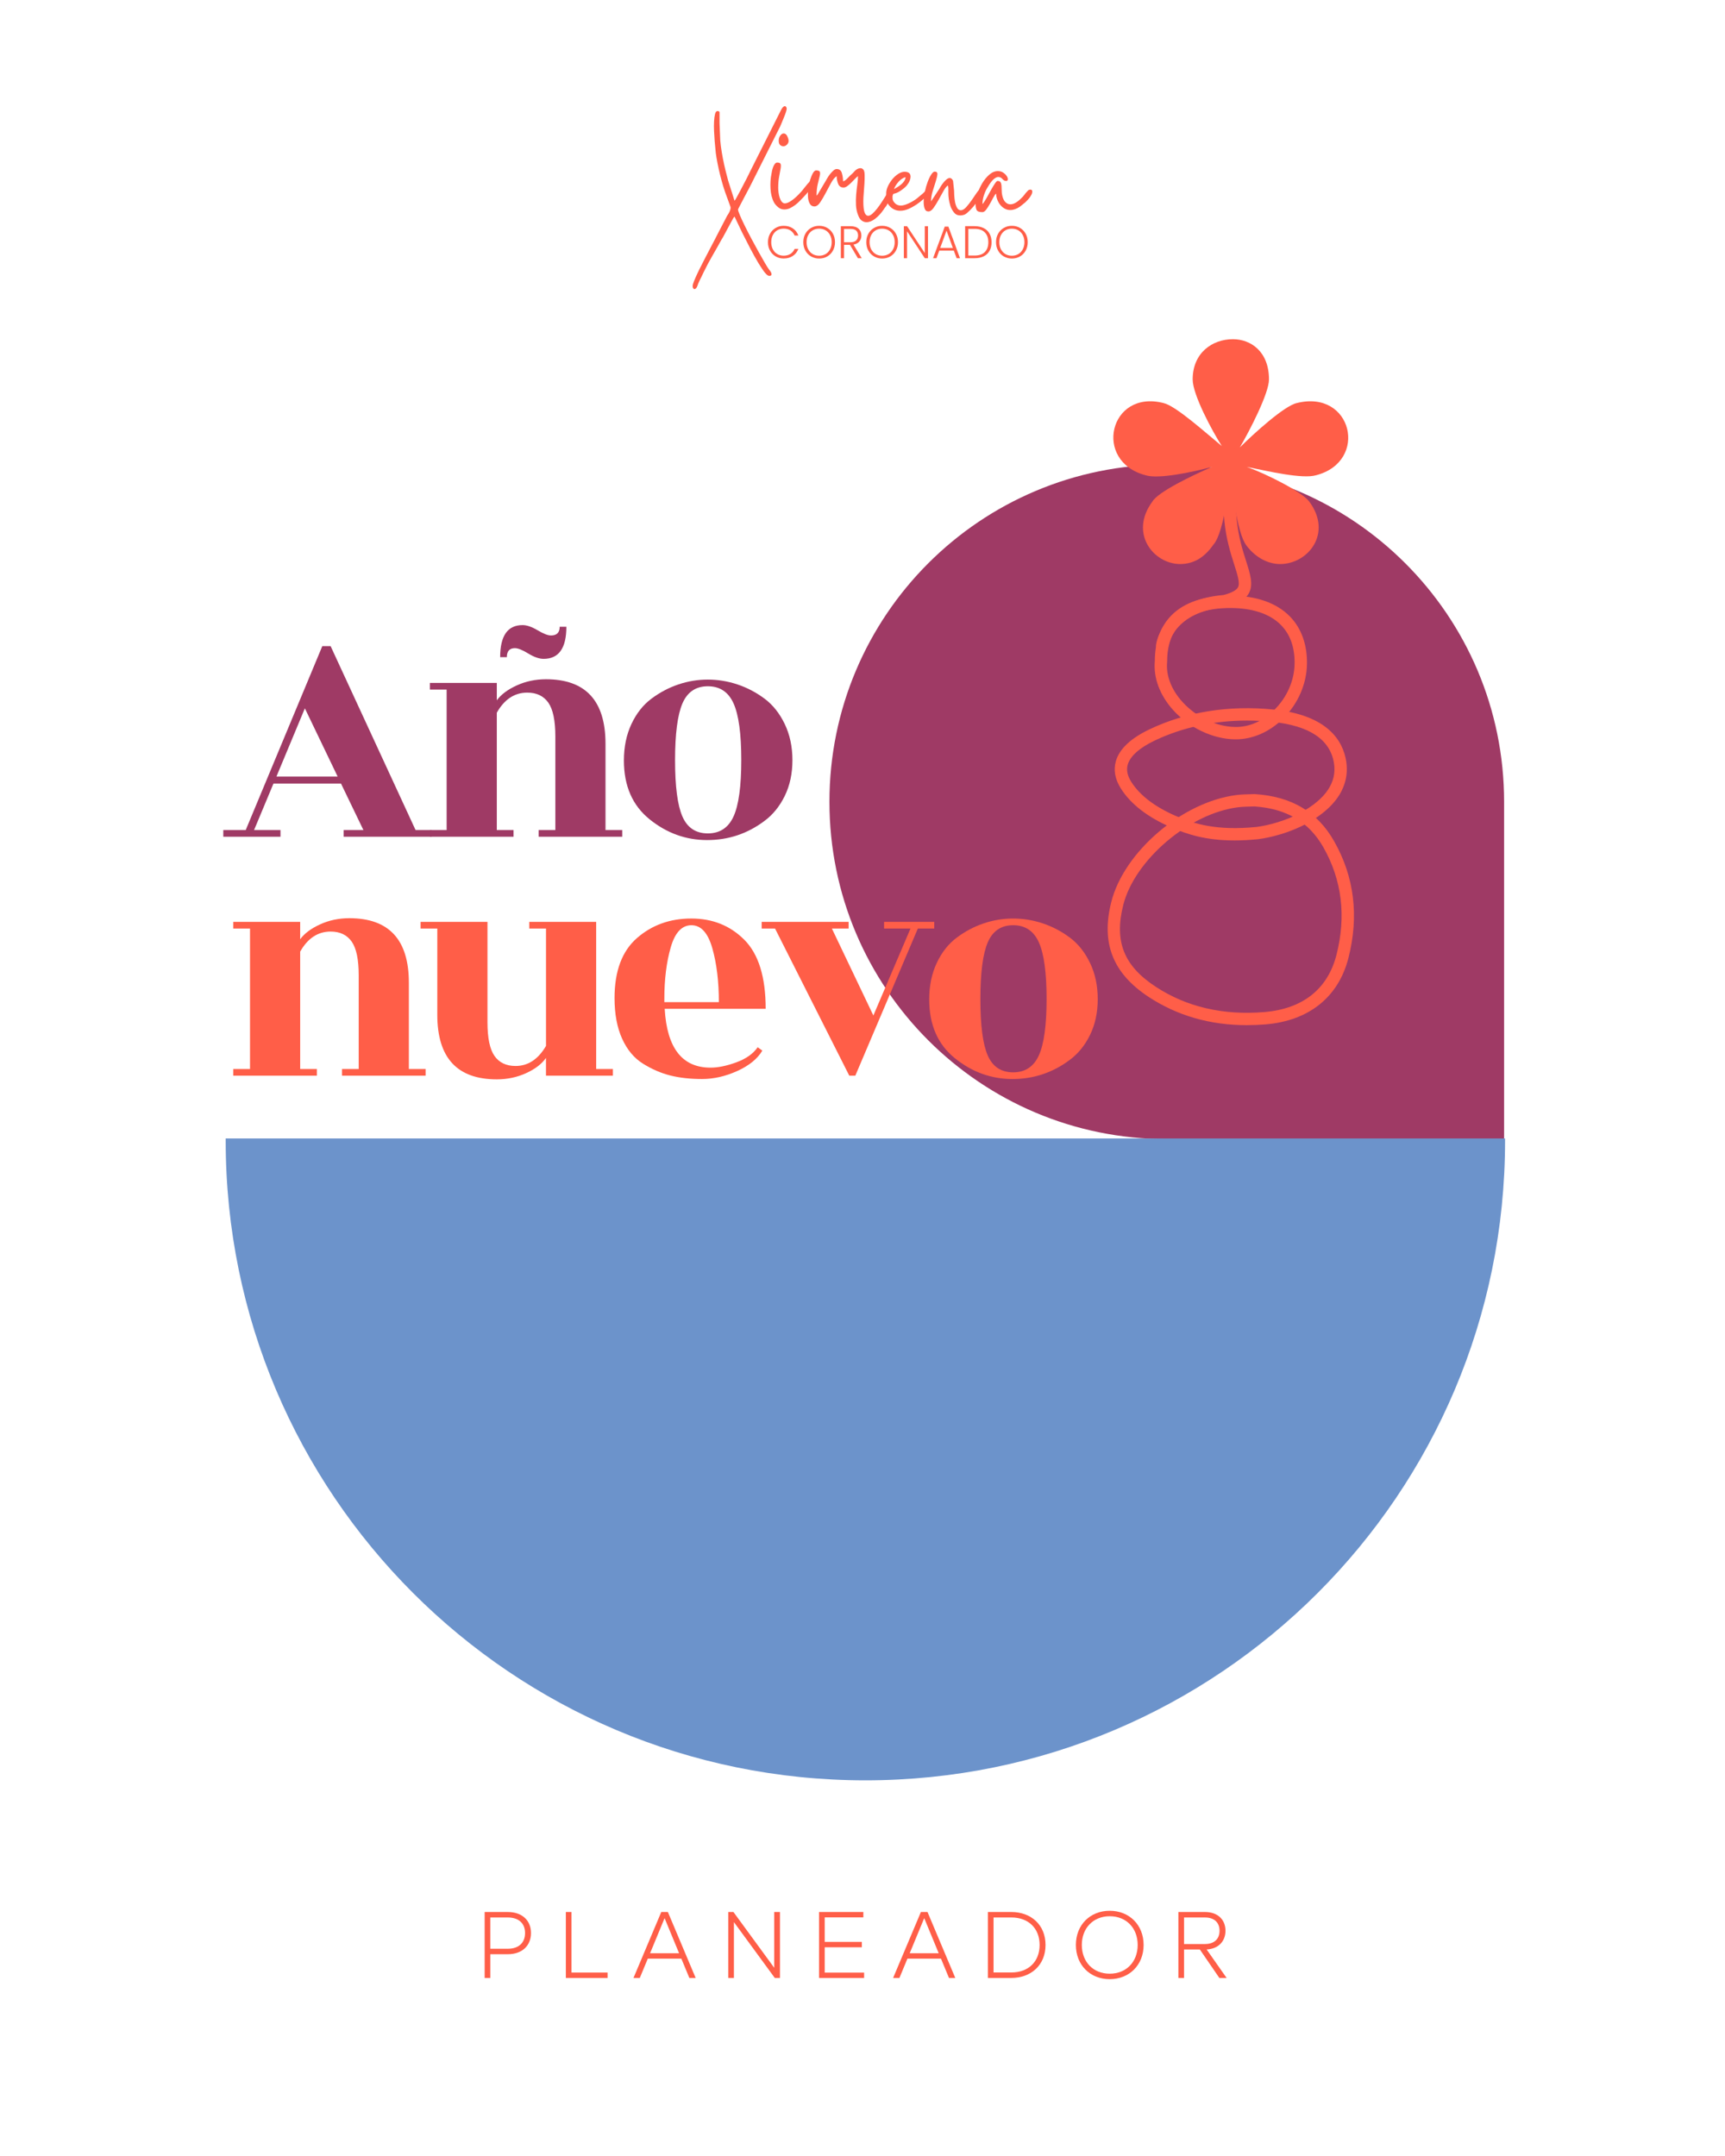 <svg xmlns="http://www.w3.org/2000/svg" xmlns:xlink="http://www.w3.org/1999/xlink" id="Capa_1" x="0px" y="0px" viewBox="0 0 1200 1500" style="enable-background:new 0 0 1200 1500;" xml:space="preserve"> <style type="text/css"> .st0{fill:#FFFFFF;} .st1{fill:#FF5E48;} .st2{enable-background:new ;} .st3{fill:#9F3A65;} .st4{fill:#6C93CB;} </style> <rect x="-2.28" class="st0" width="1204.57" height="1500.28"></rect> <g> <g> <path class="st1" d="M510.98,139.66c0.23-0.17,0.77-1.03,1.61-2.56s1.75-3.23,2.73-5.08s1.91-3.63,2.78-5.34 c0.87-1.71,1.45-2.82,1.74-3.34c0.4-0.75,0.75-1.46,1.04-2.13c0.29-0.66,0.64-1.37,1.04-2.13l21.01-41.75 c0.64-1.33,1.2-2.24,1.69-2.73c0.49-0.49,0.91-0.74,1.26-0.74c0.46,0,0.82,0.23,1.08,0.69s0.36,0.84,0.3,1.13 c0,0.46-0.19,1.26-0.56,2.39c-0.38,1.13-0.82,2.33-1.35,3.6c-0.52,1.27-1.03,2.5-1.52,3.69s-0.85,2.04-1.08,2.56l-20.23,40.28 c-0.23,0.52-0.84,1.69-1.82,3.52c-0.98,1.82-2.01,3.76-3.08,5.82c-1.07,2.05-2.04,3.91-2.91,5.56s-1.3,2.53-1.3,2.65 c0,0.64,0.45,2.01,1.35,4.12c0.9,2.11,2.04,4.57,3.43,7.38s2.94,5.82,4.64,9.03c1.71,3.21,3.37,6.26,4.99,9.16 c1.62,2.89,3.08,5.45,4.38,7.68s2.27,3.75,2.91,4.56c0.17,0.17,0.42,0.49,0.74,0.96c0.32,0.46,0.56,0.94,0.74,1.43 c0.17,0.49,0.17,0.93,0,1.3c-0.17,0.38-0.67,0.56-1.48,0.56c-0.58,0-1.25-0.38-2-1.13s-1.48-1.62-2.17-2.6 c-0.69-0.98-1.35-1.97-1.95-2.95c-0.61-0.98-1.09-1.74-1.43-2.26c-1.97-3.3-3.92-6.81-5.86-10.55c-1.94-3.73-3.78-7.33-5.51-10.81 l-5.21-10.94c-0.29,0.23-0.64,0.69-1.04,1.39c-0.41,0.69-0.72,1.27-0.95,1.74l-6.08,11.28c-0.23,0.4-0.39,0.66-0.48,0.78 s-0.25,0.38-0.48,0.78c-2.03,3.7-4.11,7.39-6.25,11.07c-2.14,3.67-4.14,7.42-5.99,11.24c-0.58,1.16-1.11,2.27-1.61,3.34 c-0.49,1.07-1.03,2.16-1.61,3.26c-0.29,0.58-0.54,1.14-0.74,1.69c-0.2,0.55-0.42,1.14-0.65,1.78c-0.29,0.75-0.61,1.29-0.96,1.61 s-0.67,0.48-0.95,0.48c-0.52,0-0.91-0.33-1.17-1s-0.22-1.58,0.13-2.73c0.29-0.93,0.84-2.32,1.65-4.17 c0.81-1.85,1.78-3.92,2.91-6.21c1.13-2.29,2.34-4.67,3.65-7.16c1.3-2.49,2.55-4.88,3.73-7.16c1.19-2.29,2.26-4.33,3.21-6.12 c0.95-1.79,1.63-3.12,2.04-3.99l6.51-12.5c0.23-0.35,0.52-0.8,0.87-1.35s0.65-1.13,0.91-1.74s0.45-1.19,0.56-1.74 c0.12-0.55,0.09-1.06-0.09-1.52l-2.52-6.94c-0.75-1.91-1.53-4.18-2.34-6.81c-0.81-2.63-1.56-5.34-2.26-8.12 c-0.69-2.78-1.3-5.51-1.82-8.2c-0.52-2.69-0.93-5.08-1.21-7.16c0-0.29-0.09-1.2-0.26-2.73c-0.17-1.53-0.35-3.39-0.52-5.56 s-0.32-4.48-0.43-6.94c-0.12-2.46-0.12-4.73,0-6.81c0.12-2.08,0.35-3.8,0.69-5.16c0.35-1.36,0.9-2.04,1.65-2.04 c0.98,0,1.48,0.32,1.48,0.95c0,0.64,0,1.53,0,2.69v4.6l0.35,8.85c0,2.03,0.19,4.46,0.56,7.29c0.38,2.84,0.85,5.73,1.43,8.68 s1.2,5.79,1.87,8.51c0.66,2.72,1.26,5.01,1.78,6.86L510.98,139.66z"></path> <path class="st1" d="M545.58,145.73c-1.61,0-3.03-0.52-4.28-1.57c-1.25-1.04-2.19-2.13-2.83-3.25c-1.45-2.73-2.27-5.96-2.47-9.7 c-0.2-3.74,0.02-7.13,0.66-10.18c0.08-0.64,0.22-1.4,0.42-2.29c0.2-0.88,0.46-1.75,0.78-2.59s0.72-1.57,1.2-2.17 c0.48-0.6,1-0.9,1.57-0.9c1.36,0,2.17,0.34,2.41,1.02s0.24,1.75,0,3.19c-0.24,1.45-0.58,3.29-1.02,5.54s-0.66,4.9-0.66,7.95 c0,0.88,0.08,1.95,0.24,3.19c0.16,1.25,0.42,2.43,0.78,3.55c0.36,1.13,0.84,2.07,1.45,2.83c0.6,0.76,1.3,1.14,2.11,1.14 c0.96,0,2.05-0.34,3.25-1.02c1.2-0.68,2.37-1.51,3.49-2.47s2.15-1.93,3.07-2.89s1.63-1.73,2.11-2.29c0.16-0.16,0.6-0.72,1.33-1.69 c0.72-0.96,1.57-2.01,2.53-3.13c0.96-1.12,1.95-2.13,2.95-3.01c1-0.88,1.79-1.33,2.35-1.33s0.84,0.48,0.84,1.45 c0,0.56-0.38,1.43-1.14,2.59c-0.76,1.17-1.67,2.39-2.71,3.67c-1.05,1.29-2.07,2.49-3.07,3.61c-1,1.13-1.75,1.93-2.23,2.41 c-0.72,0.72-1.55,1.57-2.47,2.53c-0.92,0.96-1.95,1.87-3.07,2.71c-1.13,0.84-2.31,1.57-3.55,2.17 C548.37,145.43,547.03,145.73,545.58,145.73z M541.72,97.9c0-1.37,0.36-2.55,1.08-3.55c0.72-1,1.52-1.51,2.41-1.51 c0.96,0,1.77,0.6,2.41,1.81c1.12,2.25,1.27,4,0.42,5.24c-0.84,1.25-1.87,1.87-3.07,1.87c-0.88,0-1.65-0.3-2.29-0.9 C542.04,100.24,541.72,99.26,541.72,97.9z"></path> <path class="st1" d="M586.48,126.15c0.88-0.16,1.95-0.9,3.19-2.23s2.43-2.47,3.55-3.43c0.56-0.64,1.06-1.18,1.51-1.63 c0.44-0.44,0.98-0.86,1.63-1.26c0.8-0.4,1.52-0.6,2.17-0.6c0.8,0,1.49,0.32,2.05,0.96s0.86,1.85,0.9,3.61 c0.04,1.77,0,3.74-0.12,5.9c-0.12,2.17-0.28,4.4-0.48,6.69c-0.2,2.29-0.3,4.28-0.3,5.96c0,3.7,0.3,6.29,0.9,7.77 c0.6,1.49,1.42,2.23,2.47,2.23c0.88,0,1.87-0.48,2.95-1.45c1.08-0.96,2.19-2.17,3.31-3.61c1.12-1.45,2.21-2.97,3.25-4.58 s1.97-3.05,2.77-4.34c0.56-0.88,1.08-1.77,1.57-2.65c0.48-0.88,1.4-1.33,2.77-1.33c0.24,0,0.5,0.16,0.78,0.48 c0.28,0.32,0.42,0.68,0.42,1.08c0,0.32-0.14,0.8-0.42,1.45c-0.28,0.64-0.62,1.29-1.02,1.93s-0.78,1.26-1.14,1.87 c-0.36,0.6-0.66,1.07-0.9,1.39c-0.4,0.56-0.7,1.04-0.9,1.45c-0.2,0.4-0.5,0.92-0.9,1.57c-0.4,0.48-0.74,0.9-1.02,1.27 c-0.28,0.36-0.62,0.86-1.02,1.51c-1.61,2.33-3.46,4.32-5.54,5.96c-2.09,1.65-4.14,2.47-6.14,2.47c-1.13,0-2.21-0.36-3.25-1.08 c-1.05-0.72-1.89-1.97-2.53-3.74c-0.88-2.17-1.38-4.5-1.51-6.99c-0.12-2.49-0.08-4.94,0.12-7.35s0.46-4.72,0.78-6.93 c0.32-2.21,0.48-4.2,0.48-5.96c-0.56,0.4-1.26,1.04-2.11,1.93c-0.84,0.88-1.71,1.77-2.59,2.65c-0.89,0.88-1.79,1.67-2.71,2.35 c-0.92,0.68-1.79,1.02-2.59,1.02c-1.85,0-3.11-0.86-3.79-2.59c-0.68-1.73-1.02-3.51-1.02-5.36c-1.37,0.89-2.67,2.47-3.92,4.76 s-2.49,4.62-3.74,6.99s-2.49,4.5-3.74,6.39s-2.55,2.87-3.92,2.95h-0.24c-1.37,0-2.41-0.62-3.13-1.87 c-0.72-1.24-1.14-2.79-1.27-4.64c-0.12-1.85-0.04-3.86,0.24-6.02c0.28-2.17,0.7-4.18,1.27-6.02c0.56-1.85,1.21-3.39,1.93-4.64 c0.72-1.24,1.45-1.87,2.17-1.87c1.52,0,2.41,0.34,2.65,1.02c0.24,0.68,0.18,1.75-0.18,3.19c-0.36,1.45-0.8,3.27-1.33,5.48 c-0.52,2.21-0.78,4.84-0.78,7.89l0.12-0.24h0.12l0.36-0.36l5.66-9.52c0.32-0.56,0.76-1.33,1.33-2.29c0.56-0.96,1.2-1.89,1.93-2.77 c0.72-0.88,1.47-1.67,2.23-2.35s1.51-1.02,2.23-1.02c1.85,0,3.05,0.94,3.62,2.83C586.19,122.32,586.48,124.23,586.48,126.15z"></path> <path class="st1" d="M616.48,134.47c0-1.52,0.4-3.15,1.2-4.88c0.8-1.73,1.81-3.33,3.01-4.82c1.21-1.49,2.57-2.73,4.1-3.74 c1.52-1,3.01-1.51,4.46-1.51c2.65,0,4.04,1.01,4.16,3.01c0.12,2.01-0.74,4.18-2.59,6.51c-0.96,1.13-2.41,2.35-4.34,3.67 c-1.93,1.33-3.82,2.07-5.66,2.23c0,1.29,0.04,2.43,0.12,3.43c0.08,1.01,0.64,2.03,1.69,3.07c1.04,1.04,2.37,1.57,3.98,1.57 c1.04,0,2.13-0.2,3.25-0.6c1.12-0.4,2.21-0.86,3.25-1.39c1.04-0.52,2.03-1.08,2.95-1.69c0.92-0.6,1.67-1.14,2.23-1.63 c0.48-0.4,0.86-0.72,1.14-0.96s0.62-0.52,1.02-0.84c1.21-0.96,2.07-1.73,2.59-2.29s0.92-1,1.21-1.33c0.28-0.32,0.6-0.52,0.96-0.6 c0.36-0.08,0.98-0.12,1.87-0.12c0.16,0.88,0.22,1.49,0.18,1.81c-0.04,0.32-0.34,0.8-0.9,1.45c-1.13,1.13-2.45,2.37-3.98,3.74 c-1.53,1.37-3.19,2.65-5,3.86c-1.81,1.2-3.66,2.21-5.54,3.01c-1.89,0.8-3.76,1.2-5.6,1.2c-2.73,0-5.06-0.96-6.99-2.89 c-1.45-1.45-2.27-2.93-2.47-4.46C616.58,137.76,616.48,136.15,616.48,134.47z M621.9,131.58c0.72-0.4,1.55-0.88,2.47-1.45 c0.92-0.56,1.79-1.18,2.59-1.87c0.8-0.68,1.49-1.45,2.05-2.29c0.56-0.84,0.88-1.75,0.96-2.71c-0.8,0.16-1.65,0.54-2.53,1.14 c-0.89,0.6-1.69,1.31-2.41,2.11s-1.37,1.67-1.93,2.59C622.54,130.03,622.14,130.85,621.9,131.58z"></path> <path class="st1" d="M645.87,147.12c-1.29,0-2.17-0.68-2.65-2.05c-0.48-1.36-0.7-3.07-0.66-5.12c0.04-2.05,0.32-4.28,0.84-6.69 s1.16-4.64,1.93-6.69c0.76-2.05,1.58-3.75,2.47-5.12c0.88-1.36,1.69-2.05,2.41-2.05c1.36,0,1.99,0.64,1.87,1.93 s-0.5,2.93-1.14,4.94c-0.64,2.01-1.35,4.24-2.11,6.69s-1.14,4.84-1.14,7.17l5.78-8.8c0.16-0.32,0.5-0.9,1.02-1.75 c0.52-0.84,1.12-1.69,1.81-2.53c0.68-0.84,1.4-1.59,2.17-2.23c0.76-0.64,1.51-0.96,2.23-0.96c0.96,0,1.73,0.64,2.29,1.93 l0.72,6.75c0,0.72,0.04,1.85,0.12,3.37c0.08,1.53,0.26,3.05,0.54,4.58c0.28,1.53,0.74,2.87,1.39,4.04 c0.64,1.17,1.52,1.75,2.65,1.75c1.2,0,2.47-0.74,3.79-2.23c1.33-1.49,2.61-3.13,3.86-4.94c1.24-1.81,2.37-3.45,3.37-4.94 s1.79-2.23,2.35-2.23c1.2,0,1.75,0.46,1.63,1.39c-0.12,0.92-0.5,1.99-1.14,3.19s-1.37,2.33-2.17,3.37 c-0.8,1.05-1.29,1.69-1.45,1.93c-0.4,0.56-0.94,1.25-1.63,2.05c-0.68,0.8-1.41,1.59-2.17,2.35c-0.76,0.76-1.53,1.47-2.29,2.11 c-0.76,0.64-1.51,1.04-2.23,1.2c-0.8,0.24-1.57,0.36-2.29,0.36c-1.85,0-3.31-0.68-4.4-2.05c-1.08-1.36-1.91-2.85-2.47-4.46 c-0.56-1.85-0.94-3.51-1.14-5s-0.3-2.83-0.3-4.04c0-1.2,0-2.25,0-3.13s-0.12-1.61-0.36-2.17c-0.96,0.64-1.99,1.95-3.07,3.92 s-2.21,4-3.37,6.08c-1.16,2.09-2.33,3.96-3.49,5.6C648.26,146.29,647.08,147.12,645.87,147.12z"></path> <path class="st1" d="M678.64,141.21c0-1.69,0.42-3.8,1.27-6.33c0.84-2.53,1.97-4.98,3.37-7.35s3.05-4.38,4.94-6.02 c1.89-1.65,3.87-2.47,5.96-2.47c1.45,0,2.69,0.36,3.74,1.08c1.04,0.72,1.85,1.51,2.41,2.35s0.82,1.63,0.78,2.35 s-0.46,1.08-1.27,1.08c-0.88,0-1.73-0.46-2.53-1.39c-0.8-0.92-1.77-1.39-2.89-1.39c-0.89,0-1.95,0.52-3.19,1.57 c-1.25,1.04-2.75,3.09-4.52,6.15c-0.8,1.29-1.55,2.95-2.23,5s-1.03,4.08-1.03,6.08c0.16-0.16,0.22-0.2,0.18-0.12 s0.1-0.08,0.42-0.48l0.96-1.45c0.64-0.96,1.39-2.23,2.23-3.79c0.84-1.57,1.69-3.09,2.53-4.58s1.65-2.79,2.41-3.92 c0.76-1.12,1.34-1.69,1.75-1.69c1.04,0,1.75,0.3,2.11,0.9s0.58,1.39,0.66,2.35c0.08,0.96,0.12,2.05,0.12,3.25s0.12,2.37,0.36,3.49 c0.48,2.17,1.22,3.76,2.23,4.76c1,1.01,2.15,1.51,3.43,1.51c2.25,0,4.74-1.36,7.47-4.1c1.12-1.04,1.91-1.91,2.35-2.59 s1.1-1.46,1.99-2.35c0.56-0.8,1.28-1.2,2.17-1.2c0.48,0,0.84,0.18,1.08,0.54s0.28,0.92,0.12,1.69c-0.16,0.76-0.62,1.71-1.39,2.83 c-0.76,1.13-1.91,2.41-3.43,3.86l-3.61,2.89c-2.33,1.61-4.58,2.41-6.75,2.41c-1.53,0-2.89-0.36-4.1-1.08 c-1.21-0.72-2.23-1.63-3.07-2.71s-1.51-2.31-1.99-3.67c-0.48-1.37-0.72-2.69-0.72-3.98c-0.56,0.4-1.21,1.31-1.93,2.71 c-0.72,1.41-1.51,2.85-2.35,4.34c-0.84,1.49-1.71,2.83-2.59,4.04c-0.89,1.2-1.77,1.81-2.65,1.81c-2.25,0-3.61-0.52-4.1-1.57 C678.89,144.99,678.64,143.38,678.64,141.21z"></path> </g> <g> <path class="st1" d="M535.67,162.61c0.95-1.73,2.26-3.08,3.92-4.05s3.5-1.45,5.54-1.45c2.49,0,4.62,0.59,6.39,1.77 s3.07,2.84,3.87,4.99h-2.61c-0.63-1.51-1.61-2.69-2.91-3.54c-1.31-0.85-2.88-1.27-4.74-1.27c-1.64,0-3.1,0.38-4.41,1.15 c-1.31,0.76-2.33,1.86-3.08,3.3c-0.75,1.43-1.12,3.1-1.12,4.99s0.37,3.55,1.12,4.97c0.74,1.42,1.77,2.52,3.08,3.28 s2.78,1.15,4.41,1.15c1.85,0,3.43-0.42,4.74-1.26s2.28-2,2.91-3.49h2.61c-0.81,2.12-2.1,3.77-3.89,4.94 c-1.78,1.17-3.91,1.75-6.38,1.75c-2.04,0-3.89-0.48-5.54-1.45c-1.66-0.97-2.97-2.31-3.92-4.03c-0.96-1.72-1.43-3.67-1.43-5.86 C534.24,166.3,534.72,164.34,535.67,162.61z"></path> <path class="st1" d="M564.23,178.42c-1.68-0.97-3-2.32-3.97-4.05s-1.45-3.69-1.45-5.88s0.48-4.15,1.45-5.88 c0.97-1.73,2.29-3.08,3.97-4.05s3.55-1.45,5.61-1.45c2.08,0,3.96,0.48,5.64,1.45s2.99,2.32,3.95,4.05s1.43,3.69,1.43,5.88 s-0.48,4.15-1.43,5.88c-0.96,1.73-2.27,3.08-3.95,4.05s-3.56,1.45-5.64,1.45C567.78,179.87,565.9,179.39,564.23,178.42z M574.3,176.78c1.32-0.77,2.36-1.87,3.12-3.3c0.77-1.43,1.15-3.1,1.15-4.99s-0.38-3.55-1.15-4.97c-0.76-1.42-1.8-2.52-3.12-3.28 c-1.32-0.77-2.8-1.15-4.47-1.15c-1.66,0-3.14,0.38-4.46,1.15c-1.32,0.76-2.36,1.86-3.12,3.28s-1.14,3.08-1.14,4.97 s0.38,3.55,1.14,4.99c0.77,1.43,1.81,2.53,3.12,3.3c1.32,0.76,2.8,1.15,4.46,1.15C571.5,177.93,572.98,177.54,574.3,176.78z"></path> <path class="st1" d="M596.8,179.65l-5.52-9.31h-4.11v9.31h-2.23v-22.28h6.7c2.49,0,4.37,0.6,5.65,1.78 c1.29,1.19,1.93,2.75,1.93,4.69c0,1.61-0.46,2.99-1.39,4.13c-0.92,1.14-2.29,1.88-4.09,2.22l5.74,9.47h-2.68V179.65z M587.17,168.53h4.49c1.74,0,3.06-0.42,3.93-1.27c0.88-0.85,1.33-1.99,1.33-3.41c0-1.47-0.43-2.6-1.28-3.39 c-0.85-0.8-2.19-1.19-4.01-1.19h-4.47v9.26H587.17z"></path> <path class="st1" d="M608.05,178.42c-1.68-0.97-3-2.32-3.97-4.05s-1.45-3.69-1.45-5.88s0.48-4.15,1.45-5.88 c0.97-1.73,2.29-3.08,3.97-4.05s3.55-1.45,5.61-1.45c2.08,0,3.96,0.48,5.64,1.45s2.99,2.32,3.95,4.05s1.43,3.69,1.43,5.88 s-0.48,4.15-1.43,5.88c-0.96,1.73-2.27,3.08-3.95,4.05s-3.56,1.45-5.64,1.45C611.6,179.87,609.72,179.39,608.05,178.42z M618.12,176.78c1.32-0.77,2.36-1.87,3.12-3.3c0.77-1.43,1.15-3.1,1.15-4.99s-0.38-3.55-1.15-4.97c-0.76-1.42-1.8-2.52-3.12-3.28 c-1.32-0.77-2.8-1.15-4.47-1.15c-1.66,0-3.14,0.38-4.46,1.15c-1.32,0.76-2.36,1.86-3.12,3.28s-1.14,3.08-1.14,4.97 s0.38,3.55,1.14,4.99c0.77,1.43,1.81,2.53,3.12,3.3c1.32,0.76,2.8,1.15,4.46,1.15C615.31,177.93,616.8,177.54,618.12,176.78z"></path> <path class="st1" d="M645.56,179.65h-2.23l-12.34-18.74v18.74h-2.23v-22.28h2.23l12.34,18.71v-18.71h2.23V179.65z"></path> <path class="st1" d="M663.53,174.36H653.4l-1.95,5.29h-2.36l8.13-21.99h2.52l8.09,21.99h-2.36L663.53,174.36z M662.86,172.51 l-4.4-12.05l-4.4,12.05H662.86z"></path> <path class="st1" d="M684.34,158.71c1.76,0.89,3.11,2.18,4.05,3.86c0.93,1.68,1.4,3.68,1.4,5.99c0,2.29-0.47,4.28-1.4,5.94 c-0.93,1.67-2.28,2.94-4.05,3.82c-1.76,0.88-3.88,1.32-6.34,1.32h-6.6v-22.28h6.6C680.46,157.37,682.58,157.82,684.34,158.71z M685.09,175.36c1.62-1.63,2.44-3.89,2.44-6.8c0-2.93-0.82-5.22-2.44-6.87c-1.63-1.65-3.99-2.47-7.09-2.47h-4.37v18.58H678 C681.1,177.8,683.46,176.99,685.09,175.36z"></path> <path class="st1" d="M698.3,178.42c-1.68-0.97-3-2.32-3.97-4.05s-1.45-3.69-1.45-5.88s0.48-4.15,1.45-5.88 c0.97-1.73,2.29-3.08,3.97-4.05s3.55-1.45,5.61-1.45c2.08,0,3.96,0.48,5.64,1.45s2.99,2.32,3.95,4.05s1.43,3.69,1.43,5.88 s-0.48,4.15-1.43,5.88c-0.96,1.73-2.27,3.08-3.95,4.05s-3.56,1.45-5.64,1.45C701.85,179.87,699.98,179.39,698.3,178.42z M708.37,176.78c1.32-0.77,2.36-1.87,3.12-3.3c0.77-1.43,1.15-3.1,1.15-4.99s-0.38-3.55-1.15-4.97c-0.76-1.42-1.8-2.52-3.12-3.28 c-1.32-0.77-2.8-1.15-4.47-1.15c-1.66,0-3.14,0.38-4.46,1.15c-1.32,0.76-2.36,1.86-3.12,3.28s-1.14,3.08-1.14,4.97 s0.38,3.55,1.14,4.99c0.77,1.43,1.81,2.53,3.12,3.3c1.32,0.76,2.8,1.15,4.46,1.15C705.57,177.93,707.05,177.54,708.37,176.78z"></path> </g> </g> <g class="st2"> <path class="st1" d="M369.39,1344.86c0,8.72-6.09,14.75-16.12,14.75h-12.19v16.52h-3.93v-45.88h16.12 C363.29,1330.25,369.39,1336.21,369.39,1344.86z M365.26,1344.86c0-6.75-4.46-10.81-11.99-10.81h-12.19v21.76h12.19 C360.8,1355.81,365.26,1351.68,365.26,1344.86z"></path> <path class="st1" d="M422.67,1372.39v3.74h-29.03v-45.88h3.93v42.14H422.67z"></path> <path class="st1" d="M473.98,1362.69h-23.33l-5.57,13.43h-4.39l19.33-45.88h4.59l19.33,45.88h-4.39L473.98,1362.69z M472.41,1358.95l-10.09-24.44l-10.09,24.44H472.41z"></path> <path class="st1" d="M542.59,1330.25v45.88h-3.6l-28.44-38.86v38.86h-3.93v-45.88h3.6l28.38,38.8v-38.8H542.59z"></path> <path class="st1" d="M601.12,1372.39v3.74h-31.33v-45.88h30.8v3.74h-26.87v17.04h25.82v3.74h-25.82v17.63H601.12z"></path> <path class="st1" d="M654.59,1362.69h-23.33l-5.57,13.43h-4.39l19.33-45.88h4.59l19.33,45.88h-4.39L654.59,1362.69z M653.02,1358.95l-10.09-24.44l-10.09,24.44H653.02z"></path> <path class="st1" d="M727.33,1353.18c0,14.02-10.09,22.94-23.79,22.94h-16.32v-45.88h16.32 C717.24,1330.25,727.33,1339.16,727.33,1353.18z M723.21,1353.18c0-11.54-7.73-19.14-19.66-19.14h-12.39v38.27h12.39 C715.47,1372.32,723.21,1364.72,723.21,1353.18z"></path> <path class="st1" d="M748.44,1353.18c0-14.03,9.96-23.79,23.53-23.79c13.57,0,23.59,9.76,23.59,23.79 c0,14.02-10.03,23.79-23.59,23.79C758.4,1376.97,748.44,1367.21,748.44,1353.18z M791.43,1353.18c0-11.8-7.93-19.99-19.46-19.99 c-11.4,0-19.4,8.19-19.4,19.99c0,11.8,7.93,19.99,19.4,19.99S791.43,1364.98,791.43,1353.18z"></path> <path class="st1" d="M834.68,1356.33h-11.01v19.79h-3.93v-45.88h18.48c8.91,0,14.29,5.31,14.29,13.04 c0,7.34-4.92,12.58-13.11,13.04l13.89,19.79h-5.05L834.68,1356.33z M823.67,1352.53h14.55c6.42,0,10.16-3.47,10.16-9.24 c0-5.77-3.74-9.24-10.16-9.24h-14.55V1352.53z"></path> </g> <g> <g> <path class="st3" d="M811.67,323.17L811.67,323.17C682.06,323.17,577,428.24,577,557.84l0,0c0,129.6,105.06,234.66,234.66,234.66 h234.67V557.84C1046.33,428.24,941.27,323.17,811.67,323.17z"></path> <path class="st4" d="M157,792.07h890v1.54c0,245.79-199.25,445.03-444.97,445.03C356.25,1238.65,157,1039.4,157,793.61V792.07z"></path> </g> <g> <g> <path class="st1" d="M862.5,311.3c9.68-9.64,30.92-28.95,39.6-30.88c38.63-9.68,50.24,40.56,13.53,50.2 c-9.68,2.89-33.81-2.89-48.27-5.78c13.49,4.82,38.59,17.39,43.45,24.14c16.38,22.21-0.96,43.45-20.28,43.45 c-7.75,0-16.43-3.86-23.17-12.53c-7.75-9.68-10.64-46.38-11.61-55.06c0,7.71-3.86,45.38-11.61,54.05 c-6.75,9.68-14.46,13.53-23.17,13.53c-18.35,0-35.7-21.24-19.32-43.45c3.9-6.75,28.03-18.35,41.52-24.14 c-14.46,3.86-37.63,8.67-46.34,5.78c-36.71-9.64-25.1-59.88,12.57-50.2c8.67,1.93,29.92,21.24,40.56,29.92 c-6.79-10.6-20.28-35.74-20.28-46.34c0-18.35,13.49-27.99,27.99-27.99c12.57,0,25.1,8.67,25.1,27.99 C882.78,273.63,869.29,299.73,862.5,311.3z"></path> </g> <path class="st1" d="M867.33,713.24c-25.46,0-48.35-6.57-68.19-19.6c-25.02-16.44-33.3-37.44-26.08-66.08 c8.82-35.02,49.57-69.81,87.2-74.44c3.24-0.4,6.53-0.48,9.34-0.55l3.19-0.1l0.24,0.02c25.46,1.65,43.47,12.35,55.03,32.73 c14.06,24.74,17.43,52.07,9.99,81.23c-6.96,27.28-27.44,43.71-57.67,46.25C875.96,713.05,871.61,713.24,867.33,713.24z M872.66,561.07l-2.86,0.09c-2.55,0.06-5.54,0.12-8.48,0.48c-33.92,4.18-72.01,36.59-79.93,68.01 c-6.37,25.27,0.35,42.26,22.47,56.79c21.52,14.15,47.06,20.09,75.8,17.67c26.68-2.25,43.99-16.01,50.06-39.8 c6.86-26.93,3.79-52.12-9.14-74.86C910.57,571.85,894.9,562.56,872.66,561.07z"></path> <path class="st1" d="M858.79,584.73c-19.91,0-32.94-4.26-44.05-9.07c-16.38-7.1-28.17-16.22-35.04-27.12 c-4.06-6.43-5.21-12.84-3.43-19.02c2.44-8.43,10.3-15.86,23.35-22.08c25.44-12.15,55.26-16.93,86.18-13.8 c37.76,3.81,48.4,21.66,50.68,35.96c1.89,11.83-1.34,28.95-27.46,43.33c-11.82,6.51-25.76,9.97-34.09,10.95l-0.08,0.01 C869.03,584.47,863.7,584.73,858.79,584.73z M867.51,501.32c-23.03,0-44.95,4.71-64.19,13.89c-10.59,5.05-17.08,10.83-18.79,16.71 c-1.09,3.78-0.29,7.72,2.44,12.05c5.94,9.4,16.43,17.41,31.2,23.81c12.76,5.53,28.33,10.28,55.8,7.57 c8.16-0.97,20.87-4.42,30.9-9.94c17.46-9.61,25.23-21.2,23.11-34.44c-2.62-16.47-17.1-26.14-43.04-28.76 C879.07,501.61,873.25,501.32,867.51,501.32z"></path> <path class="st1" d="M859.62,514.38c-0.18,0-0.37,0-0.55,0c-15.43-0.21-31.93-8.06-43.08-20.49 c-9.2-10.27-13.69-22.33-12.64-33.98c0.05-13.49,4.01-24.25,11.76-31.99c8.99-8.96,22.74-13.5,40.87-13.5c0.08,0,0.16,0,0.24,0 c17.58,0.04,31.73,4.99,40.95,14.31c8.01,8.11,12.17,19.49,12.03,32.91c-0.14,14.17-6.28,28.22-16.85,38.55 C882.96,509.35,871.36,514.38,859.62,514.38z M855.97,423.02c-15.78,0-27.48,3.7-34.8,10.99c-6.11,6.1-9.22,14.88-9.23,26.1 l-0.02,0.41c-0.89,9.3,2.82,19.1,10.46,27.62c9.59,10.7,23.69,17.45,36.79,17.63c9.77,0.24,19.27-4.04,27.15-11.73 c8.95-8.75,14.15-20.59,14.27-32.49c0.12-11.23-3.1-20.24-9.56-26.78c-7.56-7.65-19.61-11.72-34.84-11.75 C856.12,423.02,856.05,423.02,855.97,423.02z"></path> <path class="st1" d="M808.51,453.29c-0.17,0-0.34-0.01-0.5-0.03c-2.36-0.27-4.05-2.41-3.78-4.76c0.04-0.31,4.07-30.97,47.04-34.55 c5.19-1.39,8.77-3.2,9.92-5.28c1.57-2.82-0.24-8.48-2.52-15.64c-5.06-15.86-12.69-39.83-2.17-77.98c0.64-2.28,3.01-3.64,5.29-3 c2.29,0.63,3.64,3,3.01,5.29c-9.84,35.69-2.67,58.19,2.07,73.08c2.91,9.14,5.21,16.36,1.85,22.43c-2.45,4.41-7.39,7.36-16.02,9.55 c-36.73,3.12-39.88,26.85-39.91,27.09C812.52,451.67,810.66,453.29,808.51,453.29z"></path> </g> <g class="st2"> <path class="st3" d="M300.26,577.5v4.65h-61.18v-4.65h13.73l-15.59-32.34h-46.99l-13.49,32.34h18.38v4.65h-39.78v-4.65h15.59 l53.27-127.95H230l59.09,127.95H300.26z M192.31,540.27h42.57l-22.8-47.46L192.31,540.27z"></path> <path class="st3" d="M421.22,577.5h11.63v4.65H374.7v-4.65h11.63v-65.14c0-11.01-1.63-18.84-4.89-23.5 c-3.26-4.65-8.14-6.98-14.66-6.98c-8.84,0-15.9,4.65-21.17,13.96v81.65h11.63v4.65h-58.16v-4.65h11.63v-97.71h-11.63v-4.65h46.53 v12.1c2.94-4.03,7.56-7.48,13.84-10.35c6.28-2.87,13.06-4.3,20.36-4.3c27.6,0,41.41,14.97,41.41,44.9V577.5z M389.35,436.06H394 c0,14.89-5.27,22.33-15.82,22.33c-3.1,0-6.67-1.24-10.7-3.72c-4.03-2.48-7.14-3.72-9.31-3.72c-3.72,0-5.58,2.09-5.58,6.28h-4.65 c0-14.89,5.19-22.33,15.59-22.33c2.94,0,6.43,1.2,10.47,3.61c4.03,2.41,7.13,3.61,9.31,3.61 C387.33,442.1,389.35,440.09,389.35,436.06z"></path> <path class="st3" d="M491.94,584.47c-14.74,0-28.07-4.8-40.01-14.42c-11.94-9.61-17.91-23.26-17.91-40.94 c0-9.46,1.74-17.91,5.23-25.36c3.49-7.44,8.14-13.34,13.96-17.68c5.82-4.34,12.06-7.64,18.73-9.89 c6.67-2.25,13.49-3.37,20.47-3.37s13.84,1.13,20.59,3.37c6.75,2.25,13.03,5.55,18.84,9.89c5.82,4.34,10.5,10.24,14.07,17.68 c3.57,7.44,5.35,15.82,5.35,25.13c0,9.3-1.78,17.6-5.35,24.89c-3.57,7.29-8.3,13.11-14.19,17.45 C519.93,580.05,506.67,584.47,491.94,584.47z M474.73,568.07c3.41,7.83,9.31,11.75,17.68,11.75c8.38,0,14.34-3.96,17.91-11.86 c3.57-7.91,5.35-20.97,5.35-39.2c0-18.22-1.78-31.33-5.35-39.32c-3.57-7.99-9.54-11.98-17.91-11.98c-8.37,0-14.27,4-17.68,11.98 c-3.41,7.99-5.12,21.13-5.12,39.43C469.61,547.18,471.31,560.25,474.73,568.07z"></path> </g> <g class="st2"> <path class="st1" d="M284.44,743.74h11.63v4.65h-58.16v-4.65h11.63V678.6c0-11.01-1.63-18.84-4.89-23.5 c-3.26-4.65-8.14-6.98-14.66-6.98c-8.84,0-15.9,4.65-21.17,13.96v81.65h11.63v4.65h-58.16v-4.65h11.63v-97.71h-11.63v-4.65h46.53 v12.1c2.94-4.03,7.56-7.48,13.84-10.35c6.28-2.87,13.06-4.3,20.36-4.3c27.6,0,41.41,14.97,41.41,44.9V743.74z"></path> <path class="st1" d="M379.81,748.39v-12.33c-2.95,4.19-7.56,7.72-13.84,10.58c-6.28,2.87-13.07,4.3-20.35,4.3 c-27.61,0-41.41-14.97-41.41-44.9v-60.02h-11.63v-4.65h46.53v69.79c0,11.01,1.63,18.84,4.89,23.5c3.26,4.65,8.14,6.98,14.66,6.98 c8.68,0,15.74-4.65,21.17-13.96v-81.65h-11.63v-4.65h46.53v102.36h11.63v4.65H379.81z"></path> <path class="st1" d="M532.65,701.86H462.4c1.55,27.3,12.17,40.94,31.87,40.94c5.27,0,11.28-1.24,18.03-3.72 c6.75-2.48,11.67-5.97,14.77-10.47l3.26,2.33c-3.41,5.74-9.23,10.47-17.45,14.19c-8.22,3.72-16.4,5.58-24.54,5.58 s-15.47-0.81-21.98-2.44c-6.51-1.63-12.88-4.38-19.08-8.26c-6.21-3.88-11.05-9.69-14.54-17.45c-3.49-7.75-5.23-17.13-5.23-28.15 c0-18.76,5.19-32.68,15.59-41.76c10.39-9.07,22.99-13.61,37.8-13.61c14.81,0,27.14,4.96,36.99,14.89 C527.73,663.87,532.65,679.84,532.65,701.86z M462.16,697.21h37.92c0-14.27-1.51-26.75-4.54-37.45s-7.87-16.05-14.54-16.05 c-6.67,0-11.48,5.16-14.42,15.47c-2.95,10.32-4.42,22.14-4.42,35.48V697.21z"></path> <path class="st1" d="M649.9,641.38v4.65h-11.4L595,748.39h-4.19l-51.64-102.36h-9.31v-4.65h60.48v4.65h-11.63l28.85,60.48 l25.82-60.48H615v-4.65H649.9z"></path> <path class="st1" d="M704.33,750.71c-14.74,0-28.07-4.81-40.01-14.42c-11.94-9.61-17.91-23.26-17.91-40.94 c0-9.46,1.74-17.91,5.23-25.36c3.49-7.44,8.14-13.34,13.96-17.68c5.82-4.34,12.06-7.64,18.73-9.89 c6.67-2.25,13.49-3.37,20.47-3.37c6.98,0,13.84,1.13,20.59,3.37c6.75,2.25,13.03,5.55,18.84,9.89 c5.82,4.34,10.51,10.24,14.07,17.68c3.57,7.44,5.35,15.82,5.35,25.13c0,9.3-1.79,17.6-5.35,24.89 c-3.57,7.29-8.3,13.11-14.19,17.45C732.32,746.29,719.06,750.71,704.33,750.71z M687.12,734.31c3.41,7.83,9.31,11.75,17.68,11.75 s14.34-3.96,17.91-11.86c3.57-7.91,5.35-20.97,5.35-39.2c0-18.22-1.78-31.33-5.35-39.32c-3.57-7.99-9.54-11.98-17.91-11.98 s-14.27,4-17.68,11.98c-3.41,7.99-5.12,21.13-5.12,39.43C682,713.42,683.7,726.48,687.12,734.31z"></path> </g> </g> </svg>